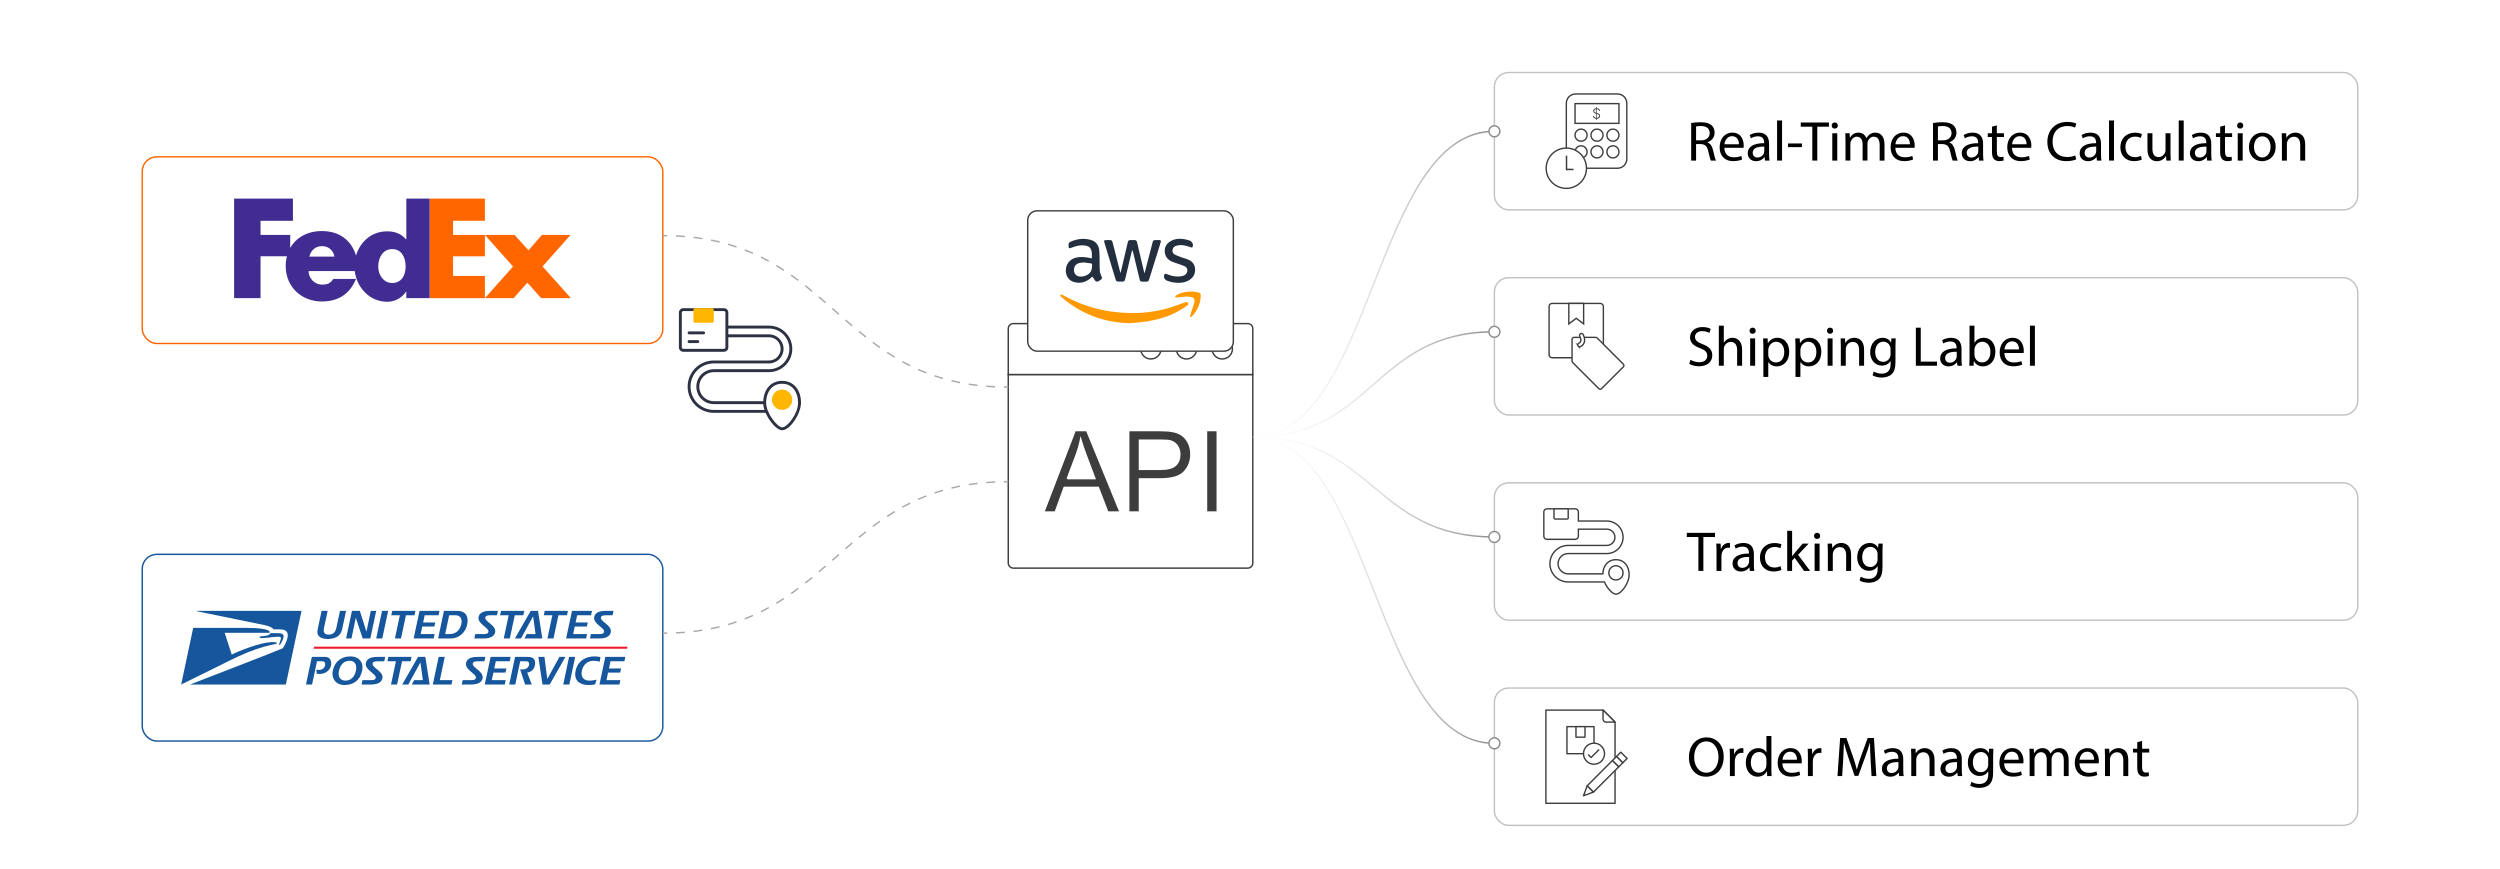 <?xml version="1.0" encoding="UTF-8"?><svg id="_03-Shipping-Solutions" xmlns="http://www.w3.org/2000/svg" xmlns:xlink="http://www.w3.org/1999/xlink" viewBox="0 0 860 298.867"><defs><filter id="drop-shadow-1" filterUnits="userSpaceOnUse"><feOffset dx="0" dy="5"/><feGaussianBlur result="blur" stdDeviation="4"/><feFlood flood-color="#333" flood-opacity=".09"/><feComposite in2="blur" operator="in"/><feComposite in="SourceGraphic"/></filter><filter id="drop-shadow-2" filterUnits="userSpaceOnUse"><feOffset dx="0" dy="5"/><feGaussianBlur result="blur-2" stdDeviation="4"/><feFlood flood-color="#333" flood-opacity=".09"/><feComposite in2="blur-2" operator="in"/><feComposite in="SourceGraphic"/></filter><filter id="drop-shadow-3" filterUnits="userSpaceOnUse"><feOffset dx="0" dy="5"/><feGaussianBlur result="blur-3" stdDeviation="4"/><feFlood flood-color="#333" flood-opacity=".09"/><feComposite in2="blur-3" operator="in"/><feComposite in="SourceGraphic"/></filter><filter id="drop-shadow-4" filterUnits="userSpaceOnUse"><feOffset dx="0" dy="5"/><feGaussianBlur result="blur-4" stdDeviation="4"/><feFlood flood-color="#333" flood-opacity=".09"/><feComposite in2="blur-4" operator="in"/><feComposite in="SourceGraphic"/></filter><filter id="drop-shadow-5" filterUnits="userSpaceOnUse"><feOffset dx="0" dy="5"/><feGaussianBlur result="blur-5" stdDeviation="4"/><feFlood flood-color="#333" flood-opacity=".09"/><feComposite in2="blur-5" operator="in"/><feComposite in="SourceGraphic"/></filter><filter id="drop-shadow-6" filterUnits="userSpaceOnUse"><feOffset dx="0" dy="5"/><feGaussianBlur result="blur-6" stdDeviation="4"/><feFlood flood-color="#333" flood-opacity=".09"/><feComposite in2="blur-6" operator="in"/><feComposite in="SourceGraphic"/></filter><filter id="drop-shadow-7" filterUnits="userSpaceOnUse"><feOffset dx="0" dy="5"/><feGaussianBlur result="blur-7" stdDeviation="4"/><feFlood flood-color="#333" flood-opacity=".09"/><feComposite in2="blur-7" operator="in"/><feComposite in="SourceGraphic"/></filter><filter id="drop-shadow-8" filterUnits="userSpaceOnUse"><feOffset dx="0" dy="5"/><feGaussianBlur result="blur-8" stdDeviation="4"/><feFlood flood-color="#333" flood-opacity=".09"/><feComposite in2="blur-8" operator="in"/><feComposite in="SourceGraphic"/></filter><linearGradient id="linear-gradient" x1="430.962" y1="97.746" x2="514.069" y2="97.746" gradientUnits="userSpaceOnUse"><stop offset="0" stop-color="#fff" stop-opacity=".1"/><stop offset="1" stop-color="#8a8a8a"/></linearGradient><linearGradient id="linear-gradient-2" x1="430.962" y1="45.167" x2="514.069" y2="45.167" xlink:href="#linear-gradient"/><linearGradient id="linear-gradient-3" y1="203.013" y2="203.013" xlink:href="#linear-gradient"/><linearGradient id="linear-gradient-4" x1="430.962" y1="255.7" x2="514.069" y2="255.7" xlink:href="#linear-gradient"/><linearGradient id="linear-gradient-5" y1="132.235" y2="132.235" xlink:href="#linear-gradient"/><linearGradient id="linear-gradient-6" x1="430.962" y1="114.144" x2="514.069" y2="114.144" xlink:href="#linear-gradient"/><linearGradient id="linear-gradient-7" y1="167.524" y2="167.524" xlink:href="#linear-gradient"/><linearGradient id="linear-gradient-8" x1="430.962" y1="184.723" x2="514.069" y2="184.723" xlink:href="#linear-gradient"/></defs><g filter="url(#drop-shadow-1)"><rect x="48.927" y="48.952" width="179.079" height="64.214" rx="5" ry="5" fill="#fff" stroke="#f60" stroke-miterlimit="10" stroke-width=".5"/><g id="g376"><g id="g386"><path id="path388" d="M186.151,97.564l-4.747-5.325-4.704,5.325h-9.895l9.673-10.871-9.673-10.872h10.205l4.793,5.281,4.614-5.281h9.852l-9.628,10.828,9.759,10.915h-10.249Z" fill="#f60" stroke-width="0"/></g><g id="g390"><path id="path392" d="M147.792,97.564v-34.25h19.011v7.634h-10.957v4.873h10.957v7.347h-10.957v6.742h10.957v7.655h-19.011v-0Z" fill="#f60" stroke-width="0"/></g><g id="g394"><path id="path396" d="M134.905,92.349c-2.956,0-4.795-2.755-4.795-5.631,0-3.073,1.6-6.03,4.795-6.03,3.313,0,4.634,2.956,4.634,6.03,0,2.916-1.399,5.631-4.634,5.631M106.408,83.267c.506-2.173,2.194-3.596,4.3-3.596,2.319,0,3.92,1.38,4.341,3.596h-8.641ZM139.771,63.312v14.018h-.087c-1.776-2.041-3.994-2.751-6.567-2.751-5.274,0-9.245,3.586-10.639,8.325-1.59-5.222-5.69-8.423-11.771-8.423-4.938,0-8.835,2.216-10.872,5.828v-4.489h-10.205v-4.873h11.137v-7.635h-20.235v34.252h9.098v-14.398h9.068c-.271,1.058-.416,2.192-.416,3.385,0,7.146,5.459,12.159,12.425,12.159,5.858,0,9.719-2.75,11.758-7.763h-7.795c-1.057,1.506-1.856,1.954-3.964,1.954-2.445,0-4.553-2.132-4.553-4.664h15.876c.689,5.676,5.109,10.571,11.174,10.571,2.617,0,5.015-1.287,6.479-3.462h.087v2.218h8.02v-34.252h-8.02v0Z" fill="#412c91" stroke-width="0"/></g></g></g><g filter="url(#drop-shadow-2)"><rect x="48.927" y="185.7" width="179.079" height="64.214" rx="5" ry="5" fill="#fff" stroke="#15569c" stroke-miterlimit="10" stroke-width=".5"/><path d="M99.162,231.49l5.815-27.364h-38.086l-5.816,27.364h38.086Z" fill="#fff" stroke-width="0"/><path d="M103.723,205.133l-36.022.002-.021.12s21.177,4.35,21.596,4.423c4.866.859,4.715,1.798,4.715,1.798,3.41-.017,3.828.12,4.425.618,1.793,1.497-1.121,5.91-1.121,5.91-.417.308-31.919,12.473-31.919,12.473h32.958l5.389-25.343.001-.001ZM110.63,205.133l-1.368,6.441c-.491,2.225,1.01,3.233,3.51,3.233,2.509,0,4.416-1.008,4.894-3.233,1.391-6.441-.015,0,1.391-6.441h-2.098s-1.06,4.955-1.243,5.803c-.316,1.486-1.1,2.373-2.637,2.373-1.605-.013-1.935-.902-1.606-2.373-.037.149,1.248-5.803,1.248-5.803h-2.091ZM121.066,205.133l-2.017,9.502h1.859l1.466-7.052h.043l2.346,7.052h2.637l2.013-9.502h-1.854l-1.497,7.13h-.026l-2.254-7.13h-2.716ZM131.424,205.133l-2.011,9.502h2.093l2.014-9.502h-2.096ZM134.925,205.133l-.332,1.513h2.957l-1.698,7.99h2.094l1.696-7.99h2.954l.319-1.513h-7.99ZM144.321,205.133l-2.028,9.502h6.886l.32-1.513h-4.781l.543-2.597h4.173l.303-1.403h-4.171l.527-2.477h4.787l.315-1.513h-6.876l.001.001ZM152.723,205.133l-2.012,9.502h4.292c2.651,0,5.196-1.748,5.767-5.167.408-2.424-.56-4.334-3.435-4.334h-4.611ZM168.474,205.133c-2.462,0-3.687.874-3.869,2.241-.305,2.277,3.723,3.629,3.42,4.992-.188.796-1.166.756-1.961.756h-2.582l-.32,1.512h3.208c2.624,0,3.763-.942,3.974-2.241.383-2.332-3.709-3.536-3.389-5.045.104-.465.62-.703,1.759-.703h2.24l.329-1.512h-2.807ZM172.358,205.133l-.329,1.513h2.954l-1.695,7.99h2.093l1.695-7.99h2.957l.318-1.513h-7.993ZM182.569,205.133l-5.444,9.502h2.094l4.174-7.617.836,6.105h-2.998l-.82,1.513h6.146l-1.483-9.503h-2.505v.002ZM187.385,205.133l-.33,1.513h2.954l-1.696,7.99h2.094l1.695-7.99h2.952l.32-1.513h-7.99ZM196.772,205.133l-2.03,9.502h6.89l.32-1.513h-4.787l.544-2.597h4.174l.303-1.403h-4.172l.53-2.477h4.782l.319-1.513h-6.875l0.0.001ZM208.254,205.133c-2.465,0-3.684.874-3.87,2.241-.304,2.277,3.723,3.629,3.42,4.992-.187.796-1.168.756-1.963.756h-2.583l-.317,1.512h3.205c2.624,0,3.765-.942,3.979-2.241.381-2.332-3.711-3.536-3.395-5.045.107-.465.625-.703,1.765-.703h2.235l.336-1.512h-2.81ZM154.512,206.646h2.136c1.735,0,2.354,1.286,2.09,2.795-.37,2.134-1.735,3.682-4.104,3.682h-1.497l1.375-6.477ZM85.004,210.992c-.955-.007-1.627.007-1.704.002h-16.841l-4.138,19.489s12.674-6.219,14.224-7.016c3.176-1.632,7.568-3.787,11.626-5.17.773-.261,4.086-1.283,6.016-1.627.748-.133,1.066-.261,1.056-.4-.029-.4-.781-.426-2.054-.364-3.886.183-11.33,3.147-13.473,4.278l-2.419-7.498h15.456c.521-1.458-4.885-1.67-7.751-1.692l.001-.002ZM93.2,212.798c-.112,0-.209.075-.338.252-.119.152-.215.256-.523.41-.477.235-1.725.367-2.31.415-.561.047-.713.104-.722.32-.006.194.083.304.888.304,1.851,0,5.183-.698,6.187-.379.53.169.104,1.113-.331,2.355-.168.479.162.445.354.235.192-.212,1.056-1.794,1.15-2.599.133-1.144-.848-1.316-2.201-1.316h-2.153l-0.0.001ZM120.585,220.801c-2.94,0-5.39,1.536-6.108,4.915-.567,2.702,1.077,4.927,4.004,4.927,2.969,0,5.353-1.469,6.096-4.927.608-2.821-1.076-4.915-3.991-4.915h-0ZM204.456,220.801c-2.916,0-5.722,1.509-6.439,4.915-.727,3.405,1.431,4.927,4.348,4.927.807,0,1.58-.091,2.347-.209l.516-1.634c-.755.188-1.553.334-2.547.334-1.895,0-2.965-1.272-2.516-3.418.45-2.147,2.065-3.406,3.958-3.406.97,0,1.63.132,2.227.305l.187-1.602c-.674-.119-1.376-.212-2.082-.212ZM129.697,220.972c-2.466,0-3.687.874-3.871,2.241-.305,2.28,3.722,3.63,3.421,4.996-.186.795-1.168.755-1.963.755h-2.583l-.32,1.51h3.21c2.623,0,3.762-.94,3.974-2.239.385-2.331-3.709-3.538-3.392-5.048.106-.465.624-.702,1.766-.702h2.235l.333-1.513h-2.809l0.0.001ZM133.579,220.972l-.33,1.512h2.954l-1.696,7.99h2.094l1.699-7.99h2.952l.315-1.513h-7.988v.001ZM164.163,220.972c-2.467,0-3.687.874-3.871,2.241-.307,2.28,3.721,3.63,3.42,4.996-.186.795-1.168.755-1.963.755h-2.583l-.319,1.51h3.208c2.622,0,3.762-.94,3.974-2.239.385-2.331-3.708-3.538-3.395-5.048.107-.465.626-.702,1.766-.702h2.238l.33-1.513h-2.805l.001.001ZM168.782,220.972l-2.028,9.501h6.892l.317-1.51h-4.784l.544-2.599h4.174l.303-1.406h-4.172l.527-2.475h4.785l.314-1.513h-6.874l-.001.001ZM177.18,220.972l-2.015,9.501h2.094l1.695-8.003h1.881c1.166,0,1.27.648,1.152,1.245-.224,1.125-1.205,1.576-2.278,1.576-.199,0-.532.014-.796-.026l1.724,5.208h2.291l-1.564-4.096c1.392-.197,2.587-1.19,2.716-2.981.121-1.59-.62-2.425-2.474-2.425h-4.427l.001.001ZM208.229,220.972l-2.024,9.501h6.89l.317-1.51h-4.782l.543-2.599h4.174l.303-1.406h-4.172l.53-2.475h4.782l.317-1.513h-6.879l0.0.001ZM107.272,220.973l-2.015,9.5h2.095l1.696-7.99h1.707c.771,0,1.298.384,1.075,1.418-.118.569-.637,1.55-2.068,1.55-.317,0-.661-.04-.925-.067l.105,1.38c.303.027.662.077.995.077,1.881,0,3.537-1.085,3.922-2.888.25-1.191.012-2.98-2.042-2.98h-4.546ZM143.804,220.973l-5.442,9.5h2.09l4.177-7.619.831,6.109h-2.993l-.82,1.51h6.144l-1.48-9.5h-2.508ZM150.899,220.973l-2.012,9.5h6.427l.331-1.51h-4.333l1.695-7.99h-2.108ZM185.192,220.973l1.43,9.5h2.476l5.409-9.5h-2.068l-4.173,7.621-.981-7.621h-2.094.001ZM195.768,220.973l-2.012,9.5h2.094l2.013-9.5h-2.095ZM120.255,222.31c1.935,0,2.585,1.483,2.175,3.406-.454,2.147-1.724,3.418-3.618,3.418-1.962,0-2.612-1.577-2.201-3.418.49-2.147,1.752-3.406,3.645-3.406Z" fill="#15569c" stroke-width="0"/><path d="M108.017,217.454l-.148.705h107.844l.145-.705h-107.842Z" fill="#ed192d" stroke-width="0"/></g><g filter="url(#drop-shadow-3)"><path d="M430.962,123.836v64.842c0,.968-.785,1.753-1.753,1.753h-80.615c-.968,0-1.753-.785-1.753-1.753v-64.842h84.12Z" fill="#fff" fill-rule="evenodd" stroke="#3d3d3d" stroke-miterlimit="10" stroke-width=".5"/><path d="M415.032,171.153v-28.04h3.708v28.04h-3.708ZM391.98,156.444h7.253c2.396,0,4.1-.444,5.105-1.338,1.005-.894,1.508-2.148,1.508-3.767,0-1.175-.294-2.181-.888-3.016-.594-.836-1.371-1.384-2.344-1.652-.627-.163-1.776-.248-3.46-.248h-7.175v10.021-0ZM388.272,171.153v-28.04h10.576c1.861,0,3.284.091,4.263.268,1.377.228,2.533.666,3.467,1.312.927.64,1.678,1.547,2.246,2.703.568,1.162.849,2.435.849,3.826,0,2.383-.757,4.407-2.272,6.058-1.521,1.645-4.263,2.474-8.226,2.474h-7.194v11.399h-3.708 0ZM367.152,159.637h9.512l-2.931-7.762c-.888-2.357-1.554-4.296-1.985-5.817-.359,1.802-.862,3.584-1.515,5.36l-3.081,8.219h0ZM359.063,171.153l10.772-28.04h3.995l11.477,28.04h-4.23l-3.271-8.493h-11.725l-3.075,8.493h-3.943Z" fill="#3d3d3d" fill-rule="evenodd" stroke="#fff" stroke-miterlimit="10" stroke-width=".5"/><path d="M348.594,106.31h80.615c.968,0,1.753.785,1.753,1.753v15.772h-84.12v-15.772c0-.968.785-1.753,1.753-1.753v-0Z" fill="#fff" stroke="#3d3d3d" stroke-miterlimit="10" stroke-width=".5"/><path d="M416.95,114.983v0c0,1.936,1.569,3.505,3.505,3.505h0c1.936,0,3.505-1.569,3.505-3.505v-0c0-1.936-1.569-3.505-3.505-3.505h-0c-1.936 0-3.505,1.569-3.505,3.505Z" fill="#fff" stroke="#3d3d3d" stroke-miterlimit="10" stroke-width=".5"/><path d="M395.903,118.488h.001c1.936,0,3.505-1.569,3.505-3.505v-0c0-1.936-1.569-3.505-3.505-3.505h-.001c-1.936,0-3.505,1.569-3.505,3.505v0c0,1.936,1.569,3.505,3.505,3.505Z" fill="#fff" stroke="#3d3d3d" stroke-miterlimit="10" stroke-width=".5"/><path d="M404.656,114.983v0c0,1.936,1.569,3.505,3.505,3.505h0c1.936,0,3.505-1.569,3.505-3.505v-0c0-1.936-1.569-3.505-3.505-3.505h-0c-1.936 0-3.505,1.569-3.505,3.505Z" fill="#fff" stroke="#3d3d3d" stroke-miterlimit="10" stroke-width=".5"/></g><g filter="url(#drop-shadow-4)"><rect x="353.534" y="67.526" width="70.735" height="48.277" rx="3.243" ry="3.243" fill="#fff" stroke="#3d3d3d" stroke-miterlimit="10" stroke-width=".5"/><path d="M389.403,81.211c-.18.739-.363,1.478-.539,2.217-.599,2.508-1.193,5.018-1.792,7.526-.192.805-.343.918-1.183.919-.356 0-.712.001-1.067-0-.69-.003-.862-.12-1.067-.786-.545-1.771-1.081-3.545-1.62-5.317-.71-2.334-1.419-4.668-2.129-7.002-.004-.015-.013-.028-.017-.043-.318-1.058-.255-1.146.822-1.146.278-0.0.557-.001.835 0.0.763.004.895.09,1.098.844.285,1.058.546,2.123.817,3.186.586,2.305,1.17,4.61,1.757,6.915.025.099.066.194.144.418.35-1.482.671-2.838.991-4.194.499-2.12.995-4.241,1.497-6.36.159-.671.329-.799,1.032-.808.402-.005.804-.007,1.207 0.0.655.011.814.142.974.815.346,1.458.686,2.917,1.03,4.376.461,1.953.923,3.906,1.386,5.859.024.101.06.198.175.304.229-.882.458-1.764.686-2.646.674-2.601,1.347-5.203,2.023-7.803.207-.794.35-.903,1.148-.907.418-.002.835.007,1.253-.001.398-.008.537.204.462.559-.074.346-.182.686-.287,1.025-1.227,3.935-2.457,7.87-3.686,11.805-.26.834-.383.924-1.248.925-.34 0-.681.001-1.021-0-.723-.003-.895-.131-1.064-.828-.466-1.921-.925-3.843-1.388-5.765-.328-1.363-.656-2.725-.984-4.088l-.246-0Z" fill="#232f3f" stroke-width="0"/><path d="M388.769,106.194c-.003 0-.006 0-.009 0-8.196-.19-15.551-2.662-22.029-7.686-.586-.454-1.142-.947-1.709-1.426-.082-.069-.19-.145-.215-.236-.04-.147-.083-.359-.009-.453.072-.091.321-.139.436-.085.516.243,1.012.53,1.516.798,4.663,2.486,9.606,4.15,14.826,4.958,1.458.226,2.931.38,4.404.493,1.907.146,5.031.179,6.938.032,3.19-.247,6.337-.797,9.41-1.731,1.756-.533,3.472-1.199,5.206-1.805.087-.031.171-.075.261-.096.345-.083.694-.117.903.248.211.371.033.677-.272.878-.98.645-1.943,1.326-2.972,1.884-2.837,1.676-6.408,2.824-11.034,3.628-1.872.274-3.765.403-5.649.598Z" fill="#fe9901" stroke-width="0"/><path d="M375.819,90.19c-.023-.035-.073-.043-.105-.014-.345.306-.687.647-1.073.927-1.565,1.135-3.31,1.418-5.156.923-1.855-.497-2.943-2.168-2.839-4.22.124-2.43,1.875-4.136,4.462-4.346,1.337-.109,2.656.023,3.963.306.149.032.3.059.517.102.017-1.171.168-2.314-.446-3.36-.426-.727-1.153-.941-1.921-1.052-1.531-.221-2.982.119-4.396.669-1.188.462-1.22.434-1.238-.834-.007-.496.102-.874.586-1.095,2.21-1.009,4.503-1.327,6.868-.723,1.841.47,2.936,1.771,3.118,3.713.113,1.213.078,2.439.103,3.66.023,1.128-.027,2.263.083,3.383.065.657.347,1.302.595,1.928.226.571.22.726-.295,1.079-.251.172-.502.344-.758.507-.382.242-.896.152-1.167-.211-.32-.429-.601-.889-.902-1.343ZM372.894,85.277c-.005-.001-.011-.001-.016-0-.507.052-.924.069-1.33.141-1.215.214-1.908.91-2.071,2.048-.209,1.453.573,2.539,1.962,2.654.942.078,1.841-.129,2.667-.608,1.331-.772,1.576-2.037,1.577-3.428 0-.321-.126-.442-.409-.481-.822-.111-1.643-.225-2.378-.326Z" fill="#232f3f" stroke-width="0"/><path d="M405.305,92.3c-1.341-.017-2.644-.244-3.884-.764-.865-.363-1.249-1.277-.876-2.13.056-.128.346-.233.514-.215.252.027.49.174.736.267,1.591.607,3.221.862,4.906.493.633-.138,1.196-.428,1.526-1.034.465-.855.218-1.876-.665-2.304-.8-.388-1.668-.634-2.508-.938-.681-.246-1.393-.428-2.043-.738-1.454-.694-2.296-1.849-2.344-3.495-.051-1.712.847-2.863,2.291-3.623,1.428-.752,2.966-.813,4.519-.529.579.106,1.157.253,1.714.449.789.278,1.302,1.084,1.152,1.908-.123.673-.481.496-.795.402-.722-.215-1.431-.512-2.169-.63-.997-.159-2.015-.182-2.99.214-.571.232-.987.76-1.049,1.373-.069.679.175,1.254.779,1.567.68.352,1.411.613,2.133.878.738.271,1.502.474,2.238.751,1.532.577,2.516,1.629,2.616,3.318.107,1.799-.703,3.132-2.264,3.992-1.093.603-2.292.809-3.534.788Z" fill="#232f3f" stroke-width="0"/><path d="M408.249,96.992c-.005-.001-.01-.001-.015-0-1.162.114-2.263.234-3.366.321-.236.019-.481-.08-.722-.125.149-.195.26-.451.454-.576,1.124-.724,2.379-1.074,3.698-1.234,1.143-.139,2.277-.131,3.407.095.211.042.421.097.625.165.589.199.71.364.715.98.016,1.773-.477,3.423-1.321,4.956-.398.722-.955,1.358-1.453,2.024-.099.133-.241.247-.387.326-.137.074-.304.091-.459.133-.006-.17-.06-.356-.012-.509.47-1.499.966-2.991,1.432-4.491.075-.242.059-.518.059-.778-.001-.495-.343-.935-.828-1.036-.615-.129-1.246-.173-1.828-.25Z" fill="#fe9901" stroke-width="0"/></g><path d="M228.006,81.06c.506,0,1.007.004,1.504.011" fill="none" stroke="#a8a8a8" stroke-miterlimit="10" stroke-width=".5"/><path d="M232.542,81.164c53.951,2.535,56.364,50.262,111.279,51.951" fill="none" stroke="#a8a8a8" stroke-dasharray="0 0 3.033 3.033" stroke-miterlimit="10" stroke-width=".5"/><path d="M345.338,133.15c.497.008.998.011,1.504.011" fill="none" stroke="#a8a8a8" stroke-miterlimit="10" stroke-width=".5"/><path d="M228.006,217.808c.506,0,1.007-.004,1.504-.011" fill="none" stroke="#a8a8a8" stroke-miterlimit="10" stroke-width=".5"/><path d="M232.542,217.703c53.951-2.535,56.364-50.262,111.279-51.951" fill="none" stroke="#a8a8a8" stroke-dasharray="0 0 3.033 3.033" stroke-miterlimit="10" stroke-width=".5"/><path d="M345.338,165.717c.497-.008.998-.011,1.504-.011" fill="none" stroke="#a8a8a8" stroke-miterlimit="10" stroke-width=".5"/><path d="M242.043,114.012h-5c-.276,0-.5.224-.5.5s.224.5.5.5h5c.276,0,.5-.224.5-.5s-.224-.5-.5-.5ZM240.043,117.012h-3c-.276,0-.5.224-.5.5s.224.5.5.5h3c.276,0,.5-.224.5-.5s-.224-.5-.5-.5Z" fill="#2d3142" stroke-width="0"/><path d="M269.043,131.012c-3.74,0-6.29,2.79-6.48,7h-17.02c-2.761,0-5-2.239-5-5s2.239-5,5-5h19c4.418,0,8-3.582,8-8s-3.582-8-8-8h-14v-4.5c0-.828-.672-1.5-1.5-1.5h-14c-.828,0-1.5.672-1.5,1.5v12c0,.828.672,1.5,1.5,1.5h14c.828,0,1.5-.672,1.5-1.5v-3.5h14c2.209,0,4,1.791,4,4s-1.791,4-4,4h-19c-4.971,0-9,4.029-9,9s4.029,9,9,9h17.83c1.32,3.11,4,6,5.67,6,2.67,0,6.5-5.59,6.5-9.5,0-4.5-2.61-7.5-6.5-7.5ZM249.543,119.512c0,.276-.224.5-.5.5h-14c-.276,0-.5-.224-.5-.5v-12c0-.276.224-.5.5-.5h14c.276,0,.5.224.5.5v12ZM245.543,141.012c-4.418,0-8-3.582-8-8s3.582-8,8-8h19c2.761,0,5-2.239,5-5s-2.239-5-5-5h-14v-2h14c3.866,0,7,3.134,7,7s-3.134,7-7,7h-19c-3.314,0-6,2.686-6,6s2.686,6,6,6h17c.056.682.197,1.353.42,2h-17.42ZM269.043,147.012c-1.5,0-5.5-4.72-5.5-8.5,0-3.24,1.7-6.5,5.5-6.5s5.5,3.26,5.5,6.5c0,3.83-3.68,8.5-5.5,8.5Z" fill="#2d3142" stroke-width="0"/><rect x="238.543" y="106.012" width="7" height="5" rx=".5" ry=".5" fill="#ffb600" stroke-width="0"/><circle cx="269.043" cy="137.512" r="3.5" fill="#ffb600" stroke-width="0"/><g filter="url(#drop-shadow-5)"><rect x="514.069" y="19.947" width="297.004" height="47.237" rx="4.894" ry="4.894" fill="#fff" stroke="#c1c1c1" stroke-miterlimit="10" stroke-width=".489"/><path d="M581.763,37.319c.854-.175,2.078-.271,3.243-.271,1.807,0,2.973.33,3.788,1.068.66.583,1.029,1.477,1.029,2.486,0,1.729-1.088,2.875-2.467,3.341v.058c1.011.35,1.612,1.282,1.923,2.642.428,1.826.738,3.089,1.011,3.594h-1.748c-.214-.369-.506-1.496-.875-3.127-.388-1.806-1.087-2.486-2.622-2.544h-1.593v5.672h-1.689v-12.917ZM583.452,43.283h1.729c1.807,0,2.953-.991,2.953-2.486,0-1.69-1.224-2.428-3.011-2.447-.816,0-1.398.078-1.671.155v4.778Z" fill="#000" stroke-width="0"/><path d="M593.182,45.847c.038,2.312,1.515,3.264,3.225,3.264,1.224,0,1.961-.214,2.603-.486l.291,1.224c-.602.272-1.632.583-3.127.583-2.895,0-4.623-1.904-4.623-4.74s1.67-5.07,4.409-5.07c3.069,0,3.885,2.7,3.885,4.429,0,.35-.039.622-.059.796h-6.604ZM598.192,44.623c.02-1.088-.446-2.778-2.369-2.778-1.729,0-2.486,1.593-2.622,2.778h4.991Z" fill="#000" stroke-width="0"/><path d="M607.164,50.237l-.137-1.185h-.058c-.524.738-1.535,1.399-2.875,1.399-1.903,0-2.875-1.34-2.875-2.7,0-2.272,2.021-3.516,5.652-3.497v-.194c0-.777-.213-2.176-2.137-2.176-.874,0-1.787.272-2.447.699l-.389-1.126c.777-.505,1.904-.835,3.089-.835,2.875,0,3.574,1.962,3.574,3.846v3.516c0,.816.039,1.612.155,2.253h-1.554ZM606.911,45.439c-1.864-.039-3.981.292-3.981,2.117,0,1.107.737,1.632,1.611,1.632,1.225,0,2.001-.777,2.273-1.573.058-.175.097-.369.097-.544v-1.632Z" fill="#000" stroke-width="0"/><path d="M611.318,36.445h1.709v13.792h-1.709v-13.792Z" fill="#000" stroke-width="0"/><path d="M619.863,44.351v1.263h-4.798v-1.263h4.798Z" fill="#000" stroke-width="0"/><path d="M623.437,38.582h-3.982v-1.438h9.693v1.438h-4.002v11.655h-1.709v-11.655Z" fill="#000" stroke-width="0"/><path d="M632.213,38.194c.02.583-.407,1.049-1.088,1.049-.602,0-1.029-.466-1.029-1.049,0-.603.447-1.068,1.068-1.068.642,0,1.049.466,1.049,1.068ZM630.31,50.237v-9.401h1.709v9.401h-1.709Z" fill="#000" stroke-width="0"/><path d="M634.854,43.38c0-.971-.02-1.768-.078-2.544h1.496l.078,1.515h.058c.524-.894,1.398-1.729,2.953-1.729,1.281,0,2.253.777,2.661,1.884h.038c.292-.524.661-.932,1.05-1.224.562-.427,1.185-.661,2.078-.661,1.243,0,3.088.816,3.088,4.079v5.536h-1.67v-5.322c0-1.807-.66-2.894-2.04-2.894-.971,0-1.729.718-2.02,1.554-.078.233-.137.544-.137.854v5.808h-1.67v-5.633c0-1.496-.66-2.583-1.962-2.583-1.068,0-1.846.854-2.117,1.709-.098.252-.136.544-.136.835v5.672h-1.671v-6.857Z" fill="#000" stroke-width="0"/><path d="M652.001,45.847c.038,2.312,1.515,3.264,3.224,3.264,1.225,0,1.962-.214,2.604-.486l.291,1.224c-.602.272-1.632.583-3.127.583-2.895,0-4.623-1.904-4.623-4.74s1.67-5.07,4.409-5.07c3.069,0,3.885,2.7,3.885,4.429,0,.35-.039.622-.059.796h-6.604ZM657.012,44.623c.02-1.088-.446-2.778-2.369-2.778-1.729,0-2.486,1.593-2.622,2.778h4.991Z" fill="#000" stroke-width="0"/><path d="M664.953,37.319c.854-.175,2.078-.271,3.243-.271,1.807,0,2.973.33,3.788,1.068.66.583,1.029,1.477,1.029,2.486,0,1.729-1.088,2.875-2.467,3.341v.058c1.01.35,1.612,1.282,1.923,2.642.428,1.826.738,3.089,1.011,3.594h-1.748c-.214-.369-.506-1.496-.875-3.127-.388-1.806-1.087-2.486-2.622-2.544h-1.593v5.672h-1.689v-12.917ZM666.643,43.283h1.729c1.807,0,2.953-.991,2.953-2.486,0-1.69-1.224-2.428-3.011-2.447-.816,0-1.398.078-1.671.155v4.778Z" fill="#000" stroke-width="0"/><path d="M680.781,50.237l-.137-1.185h-.058c-.524.738-1.535,1.399-2.875,1.399-1.903,0-2.875-1.34-2.875-2.7,0-2.272,2.021-3.516,5.652-3.497v-.194c0-.777-.213-2.176-2.137-2.176-.874,0-1.787.272-2.447.699l-.389-1.126c.777-.505,1.904-.835,3.089-.835,2.875,0,3.574,1.962,3.574,3.846v3.516c0,.816.039,1.612.155,2.253h-1.554ZM680.528,45.439c-1.864-.039-3.981.292-3.981,2.117,0,1.107.737,1.632,1.611,1.632,1.225,0,2.001-.777,2.273-1.573.058-.175.097-.369.097-.544v-1.632Z" fill="#000" stroke-width="0"/><path d="M686.916,38.135v2.7h2.448v1.301h-2.448v5.07c0,1.166.331,1.826,1.282,1.826.447,0,.777-.059.991-.117l.077,1.282c-.33.136-.854.233-1.515.233-.797,0-1.438-.252-1.846-.719-.485-.505-.66-1.34-.66-2.448v-5.128h-1.457v-1.301h1.457v-2.253l1.67-.447Z" fill="#000" stroke-width="0"/><path d="M692.121,45.847c.038,2.312,1.515,3.264,3.225,3.264,1.224,0,1.961-.214,2.603-.486l.291,1.224c-.602.272-1.632.583-3.127.583-2.895,0-4.623-1.904-4.623-4.74s1.67-5.07,4.409-5.07c3.069,0,3.885,2.7,3.885,4.429,0,.35-.039.622-.059.796h-6.604ZM697.132,44.623c.02-1.088-.446-2.778-2.369-2.778-1.729,0-2.486,1.593-2.622,2.778h4.991Z" fill="#000" stroke-width="0"/><path d="M714.221,49.809c-.621.311-1.864.622-3.457.622-3.691,0-6.469-2.331-6.469-6.624,0-4.098,2.777-6.876,6.838-6.876,1.631,0,2.661.35,3.107.583l-.408,1.379c-.641-.311-1.554-.544-2.642-.544-3.068,0-5.108,1.962-5.108,5.4,0,3.205,1.846,5.264,5.031,5.264,1.029,0,2.078-.214,2.758-.544l.35,1.34Z" fill="#000" stroke-width="0"/><path d="M721.348,50.237l-.137-1.185h-.058c-.524.738-1.535,1.399-2.875,1.399-1.903,0-2.875-1.34-2.875-2.7,0-2.272,2.021-3.516,5.652-3.497v-.194c0-.777-.213-2.176-2.137-2.176-.874,0-1.787.272-2.447.699l-.389-1.126c.777-.505,1.904-.835,3.089-.835,2.875,0,3.574,1.962,3.574,3.846v3.516c0,.816.039,1.612.155,2.253h-1.554ZM721.095,45.439c-1.864-.039-3.981.292-3.981,2.117,0,1.107.737,1.632,1.611,1.632,1.225,0,2.001-.777,2.273-1.573.058-.175.097-.369.097-.544v-1.632Z" fill="#000" stroke-width="0"/><path d="M725.501,36.445h1.709v13.792h-1.709v-13.792Z" fill="#000" stroke-width="0"/><path d="M736.785,49.887c-.446.233-1.438.544-2.7.544-2.836,0-4.681-1.923-4.681-4.798,0-2.895,1.981-4.992,5.05-4.992,1.011,0,1.904.252,2.37.486l-.389,1.321c-.407-.233-1.049-.447-1.981-.447-2.155,0-3.321,1.593-3.321,3.555,0,2.175,1.398,3.516,3.264,3.516.971,0,1.612-.252,2.098-.466l.291,1.282Z" fill="#000" stroke-width="0"/><path d="M746.65,47.673c0,.971.02,1.826.077,2.564h-1.515l-.098-1.535h-.038c-.447.758-1.438,1.749-3.108,1.749-1.477,0-3.244-.816-3.244-4.118v-5.497h1.71v5.206c0,1.787.544,2.992,2.098,2.992,1.146,0,1.942-.796,2.253-1.554.098-.252.155-.563.155-.874v-5.769h1.71v6.837Z" fill="#000" stroke-width="0"/><path d="M749.483,36.445h1.709v13.792h-1.709v-13.792Z" fill="#000" stroke-width="0"/><path d="M759.272,50.237l-.137-1.185h-.058c-.524.738-1.535,1.399-2.875,1.399-1.903,0-2.875-1.34-2.875-2.7,0-2.272,2.021-3.516,5.652-3.497v-.194c0-.777-.213-2.176-2.137-2.176-.874,0-1.787.272-2.447.699l-.389-1.126c.777-.505,1.904-.835,3.089-.835,2.875,0,3.574,1.962,3.574,3.846v3.516c0,.816.039,1.612.155,2.253h-1.554ZM759.02,45.439c-1.864-.039-3.981.292-3.981,2.117,0,1.107.737,1.632,1.611,1.632,1.225,0,2.001-.777,2.273-1.573.058-.175.097-.369.097-.544v-1.632Z" fill="#000" stroke-width="0"/><path d="M765.407,38.135v2.7h2.448v1.301h-2.448v5.07c0,1.166.331,1.826,1.282,1.826.447,0,.777-.059.991-.117l.077,1.282c-.33.136-.854.233-1.515.233-.797,0-1.438-.252-1.846-.719-.485-.505-.66-1.34-.66-2.448v-5.128h-1.457v-1.301h1.457v-2.253l1.67-.447Z" fill="#000" stroke-width="0"/><path d="M771.68,38.194c.02.583-.407,1.049-1.088,1.049-.602,0-1.029-.466-1.029-1.049,0-.603.447-1.068,1.068-1.068.642,0,1.049.466,1.049,1.068ZM769.776,50.237v-9.401h1.709v9.401h-1.709Z" fill="#000" stroke-width="0"/><path d="M782.828,45.458c0,3.477-2.408,4.992-4.682,4.992-2.544,0-4.506-1.865-4.506-4.837,0-3.146,2.059-4.992,4.662-4.992,2.699,0,4.525,1.962,4.525,4.837ZM775.369,45.555c0,2.059,1.185,3.613,2.855,3.613,1.632,0,2.855-1.535,2.855-3.652,0-1.593-.797-3.613-2.816-3.613-2.021,0-2.895,1.865-2.895,3.652Z" fill="#000" stroke-width="0"/><path d="M784.981,43.38c0-.971-.02-1.768-.078-2.544h1.516l.097,1.554h.039c.467-.894,1.554-1.768,3.108-1.768,1.301,0,3.321.777,3.321,4.001v5.614h-1.709v-5.419c0-1.515-.563-2.778-2.176-2.778-1.127,0-2.001.796-2.292,1.749-.078.213-.117.505-.117.796v5.652h-1.709v-6.857Z" fill="#000" stroke-width="0"/><g id="icons_without_caption"><g id="CALCULATOR"><path d="M556.428,52.872h-14.417c-1.763-.002-3.192-1.431-3.193-3.193v-19.157c.002-1.763,1.431-3.192,3.193-3.193h14.417c1.763.002,3.192,1.431,3.193,3.193v19.157c-.002,1.763-1.431,3.192-3.193,3.193l-0.0 0Z" fill="#fff" stroke="#3d3d3d" stroke-miterlimit="10" stroke-width=".485"/><path d="M543.884,43.57c-1.147,0-2.076-.929-2.076-2.076s.929-2.076,2.076-2.076,2.076.929,2.076,2.076-.929,2.076-2.076,2.076ZM549.368,43.57c-1.147,0-2.076-.929-2.076-2.076s.929-2.076,2.076-2.076,2.076.929,2.076,2.076-.929,2.076-2.076,2.076ZM543.884,49.319c-1.147,0-2.076-.929-2.076-2.076s.929-2.076,2.076-2.076,2.076.929,2.076,2.076-.929,2.076-2.076,2.076ZM549.368,49.319c-1.147,0-2.076-.929-2.076-2.076s.929-2.076,2.076-2.076,2.076.929,2.076,2.076-.929,2.076-2.076,2.076ZM554.852,43.57c-1.147,0-2.076-.929-2.076-2.076s.929-2.076,2.076-2.076,2.076.929,2.076,2.076-.929,2.076-2.076,2.076ZM554.852,49.319c-1.147,0-2.076-.929-2.076-2.076s.929-2.076,2.076-2.076,2.076.929,2.076,2.076-.929,2.076-2.076,2.076ZM556.921,37.437h-15.106v-6.793h15.106l0,6.793Z" fill="#fff" stroke="#3d3d3d" stroke-miterlimit="10" stroke-width=".485"/></g></g><path d="M549.215,35.866c-.24,0-.45-.04-.629-.12-.178-.08-.318-.191-.42-.334-.103-.143-.16-.31-.172-.499h.344c.012.141.059.259.139.354.079.095.184.168.312.218s.271.075.426.075c.175,0,.33-.029.466-.088.135-.058.241-.14.318-.245s.116-.227.116-.366c0-.117-.03-.215-.091-.295-.062-.08-.146-.147-.257-.203-.109-.055-.238-.104-.387-.147l-.418-.121c-.281-.082-.497-.198-.649-.346-.151-.148-.228-.334-.228-.557,0-.191.051-.359.153-.505.102-.146.24-.259.416-.34.175-.081.372-.122.59-.122.223,0,.419.042.589.124s.305.193.403.334.152.301.16.481h-.329c-.021-.196-.107-.351-.259-.465s-.343-.17-.573-.17c-.162,0-.304.028-.427.084-.124.056-.22.133-.29.23-.069.097-.104.209-.104.335,0,.122.034.223.103.305.069.082.157.148.265.2s.217.095.329.128l.37.107c.113.032.228.072.342.121.113.049.217.11.31.184.094.073.169.163.226.268s.085.23.085.376c0,.189-.049.36-.146.512-.098.152-.239.271-.423.358-.185.087-.404.13-.66.13ZM549.11,36.297v-4.514h.228v4.514h-.228Z" fill="#3d3d3d" stroke-width="0"/><circle cx="538.817" cy="52.872" r="6.931" fill="#fff" stroke="#3d3d3d" stroke-miterlimit="10" stroke-width=".485"/><rect x="538.626" y="48.523" width=".511" height="5.028" fill="#3d3d3d" stroke-width="0"/><polygon points="538.804 53.552 538.817 53.008 541.318 53.048 541.318 53.552 538.804 53.552" fill="#3d3d3d" stroke-width="0"/></g><g filter="url(#drop-shadow-6)"><rect x="514.069" y="90.526" width="297.004" height="47.237" rx="4.894" ry="4.894" fill="#fff" stroke="#c1c1c1" stroke-miterlimit="10" stroke-width=".489"/><path d="M581.529,118.756c.758.466,1.865.855,3.03.855,1.729,0,2.739-.913,2.739-2.234,0-1.224-.7-1.923-2.468-2.603-2.137-.757-3.457-1.865-3.457-3.71,0-2.04,1.689-3.555,4.234-3.555,1.34,0,2.312.311,2.895.641l-.467,1.379c-.427-.233-1.301-.622-2.486-.622-1.787,0-2.467,1.068-2.467,1.962,0,1.224.797,1.826,2.604,2.525,2.214.854,3.341,1.923,3.341,3.846,0,2.02-1.496,3.769-4.584,3.769-1.263,0-2.643-.369-3.342-.835l.428-1.418Z" fill="#000" stroke-width="0"/><path d="M591.277,107.023h1.709v5.866h.039c.272-.485.699-.913,1.224-1.204.505-.292,1.107-.486,1.748-.486,1.263,0,3.283.777,3.283,4.021v5.594h-1.709v-5.4c0-1.515-.563-2.797-2.176-2.797-1.107,0-1.981.777-2.292,1.709-.098.233-.117.486-.117.816v5.672h-1.709v-13.792Z" fill="#000" stroke-width="0"/><path d="M603.958,108.772c.02.583-.407,1.049-1.088,1.049-.602,0-1.029-.466-1.029-1.049,0-.603.447-1.068,1.068-1.068.642,0,1.049.466,1.049,1.068ZM602.055,120.815v-9.401h1.709v9.401h-1.709Z" fill="#000" stroke-width="0"/><path d="M606.6,114.482c0-1.204-.039-2.175-.078-3.069h1.535l.077,1.612h.039c.699-1.146,1.807-1.826,3.341-1.826,2.273,0,3.982,1.923,3.982,4.778,0,3.38-2.059,5.051-4.273,5.051-1.243,0-2.331-.544-2.895-1.477h-.039v5.109h-1.689v-10.179ZM608.289,116.988c0,.252.039.486.078.699.311,1.185,1.341,2.001,2.564,2.001,1.806,0,2.855-1.477,2.855-3.632,0-1.884-.991-3.497-2.798-3.497-1.165,0-2.253.835-2.583,2.117-.059.214-.117.466-.117.699v1.612Z" fill="#000" stroke-width="0"/><path d="M617.648,114.482c0-1.204-.039-2.175-.078-3.069h1.535l.077,1.612h.039c.699-1.146,1.807-1.826,3.341-1.826,2.273,0,3.982,1.923,3.982,4.778,0,3.38-2.059,5.051-4.273,5.051-1.243,0-2.331-.544-2.895-1.477h-.039v5.109h-1.689v-10.179ZM619.338,116.988c0,.252.039.486.078.699.311,1.185,1.341,2.001,2.564,2.001,1.806,0,2.855-1.477,2.855-3.632,0-1.884-.991-3.497-2.798-3.497-1.165,0-2.253.835-2.583,2.117-.059.214-.117.466-.117.699v1.612Z" fill="#000" stroke-width="0"/><path d="M630.601,108.772c.02.583-.407,1.049-1.088,1.049-.602,0-1.029-.466-1.029-1.049,0-.603.447-1.068,1.068-1.068.642,0,1.049.466,1.049,1.068ZM628.697,120.815v-9.401h1.709v9.401h-1.709Z" fill="#000" stroke-width="0"/><path d="M633.241,113.958c0-.971-.02-1.768-.078-2.544h1.516l.097,1.554h.039c.467-.894,1.554-1.768,3.108-1.768,1.301,0,3.321.777,3.321,4.001v5.614h-1.709v-5.419c0-1.515-.563-2.778-2.176-2.778-1.127,0-2.001.796-2.292,1.749-.078.213-.117.505-.117.796v5.652h-1.709v-6.857Z" fill="#000" stroke-width="0"/><path d="M652.118,111.413c-.038.68-.077,1.438-.077,2.583v5.458c0,2.156-.428,3.477-1.341,4.293-.912.854-2.233,1.126-3.418,1.126-1.127,0-2.37-.272-3.128-.777l.428-1.301c.621.388,1.593.738,2.758.738,1.748,0,3.03-.913,3.03-3.283v-1.049h-.039c-.524.874-1.534,1.573-2.991,1.573-2.331,0-4.001-1.981-4.001-4.584,0-3.186,2.078-4.992,4.234-4.992,1.632,0,2.525.855,2.933,1.632h.039l.078-1.418h1.495ZM650.351,115.123c0-.292-.02-.544-.097-.777-.311-.991-1.146-1.807-2.39-1.807-1.631,0-2.797,1.379-2.797,3.555,0,1.845.933,3.38,2.777,3.38,1.05,0,2.001-.66,2.37-1.748.098-.292.136-.622.136-.913v-1.69Z" fill="#000" stroke-width="0"/><path d="M659.05,107.722h1.689v11.674h5.595v1.418h-7.284v-13.092Z" fill="#000" stroke-width="0"/><path d="M673.362,120.815l-.137-1.185h-.058c-.524.738-1.535,1.399-2.875,1.399-1.903,0-2.875-1.34-2.875-2.7,0-2.272,2.021-3.516,5.652-3.497v-.194c0-.777-.213-2.176-2.137-2.176-.874,0-1.787.272-2.447.699l-.389-1.126c.777-.505,1.904-.835,3.089-.835,2.875,0,3.574,1.962,3.574,3.846v3.516c0,.816.039,1.612.155,2.253h-1.554ZM673.109,116.017c-1.864-.039-3.981.292-3.981,2.117,0,1.107.737,1.632,1.611,1.632,1.225,0,2.001-.777,2.273-1.573.058-.175.097-.369.097-.544v-1.632Z" fill="#000" stroke-width="0"/><path d="M677.438,120.815c.039-.641.078-1.593.078-2.428v-11.363h1.69v5.905h.038c.603-1.049,1.69-1.729,3.205-1.729,2.331,0,3.982,1.942,3.963,4.798,0,3.36-2.117,5.031-4.215,5.031-1.36,0-2.448-.525-3.147-1.768h-.058l-.078,1.554h-1.477ZM679.207,117.046c0,.214.038.428.077.622.33,1.185,1.321,2.001,2.564,2.001,1.787,0,2.855-1.457,2.855-3.613,0-1.884-.972-3.497-2.798-3.497-1.165,0-2.253.796-2.603,2.098-.039.194-.097.428-.097.699v1.69Z" fill="#000" stroke-width="0"/><path d="M689.518,116.425c.038,2.312,1.515,3.264,3.225,3.264,1.224,0,1.961-.214,2.603-.486l.291,1.224c-.602.272-1.632.583-3.127.583-2.895,0-4.623-1.904-4.623-4.74s1.67-5.07,4.409-5.07c3.069,0,3.885,2.7,3.885,4.429,0,.35-.039.622-.059.796h-6.604ZM694.528,115.201c.02-1.088-.446-2.777-2.369-2.777-1.729,0-2.486,1.593-2.622,2.777h4.991Z" fill="#000" stroke-width="0"/><path d="M698.294,107.023h1.709v13.792h-1.709v-13.792Z" fill="#000" stroke-width="0"/><rect x="532.886" y="99.391" width="18.671" height="18.671" rx="1" ry="1" fill="#fff" stroke="#3d3d3d" stroke-miterlimit="10" stroke-width=".485"/><polygon points="544.768 106.422 542.222 104.483 539.676 106.422 539.676 99.391 544.768 99.391 544.768 106.422" fill="#fff" stroke="#3d3d3d" stroke-miterlimit="10" stroke-width=".485"/><path d="M558.432,120.275l-9.02-9.027c-.121-.12-.285-.188-.456-.189h-7.521c-.36,0-.652.292-.652.652v7.521c.001.171.069.335.189.456l9.027,9.02c.254.253.665.253.919,0l7.515-7.515c.253-.254.253-.665 0-.919Z" fill="#fff" stroke="#3d3d3d" stroke-miterlimit="10" stroke-width=".485"/><path d="M542.81,113.959c-.161-.32-.033-.711.287-.873.828-.417.945-1.219.365-2.385-.186-.308-.086-.709.222-.894.308-.186.709-.086.894.222.016.027.031.056.043.085.906,1.812.547,3.389-.939,4.132-.32.161-.711.033-.873-.287Z" fill="#fff" stroke="#3d3d3d" stroke-miterlimit="10" stroke-width=".485"/></g><g filter="url(#drop-shadow-7)"><rect x="514.069" y="161.105" width="297.004" height="47.237" rx="4.894" ry="4.894" fill="#fff" stroke="#c1c1c1" stroke-miterlimit="10" stroke-width=".489"/><path d="M584.249,179.739h-3.982v-1.438h9.693v1.438h-4.002v11.655h-1.709v-11.655Z" fill="#000" stroke-width="0"/><path d="M590.481,184.926c0-1.107-.02-2.059-.078-2.933h1.496l.059,1.845h.077c.428-1.263,1.457-2.059,2.604-2.059.194,0,.33.02.485.059v1.612c-.175-.039-.35-.058-.583-.058-1.204,0-2.059.913-2.292,2.195-.039.233-.077.505-.077.796v5.012h-1.69v-6.468Z" fill="#000" stroke-width="0"/><path d="M601.94,191.394l-.137-1.185h-.058c-.524.738-1.535,1.399-2.875,1.399-1.903,0-2.875-1.34-2.875-2.7,0-2.272,2.021-3.516,5.652-3.497v-.194c0-.777-.213-2.176-2.137-2.176-.874,0-1.787.272-2.447.699l-.389-1.126c.777-.505,1.904-.835,3.089-.835,2.875,0,3.574,1.962,3.574,3.846v3.516c0,.816.039,1.612.155,2.253h-1.554ZM601.688,186.596c-1.864-.039-3.981.292-3.981,2.117,0,1.107.737,1.632,1.611,1.632,1.225,0,2.001-.777,2.273-1.573.058-.175.097-.369.097-.544v-1.632Z" fill="#000" stroke-width="0"/><path d="M612.796,191.044c-.446.233-1.438.544-2.7.544-2.836,0-4.681-1.923-4.681-4.798,0-2.895,1.981-4.992,5.05-4.992,1.011,0,1.904.252,2.37.486l-.389,1.321c-.407-.233-1.049-.447-1.981-.447-2.155,0-3.321,1.593-3.321,3.555,0,2.175,1.398,3.516,3.264,3.516.971,0,1.612-.252,2.098-.466l.291,1.282Z" fill="#000" stroke-width="0"/><path d="M616.484,186.305h.038c.233-.33.563-.738.836-1.068l2.758-3.244h2.059l-3.632,3.865,4.138,5.536h-2.079l-3.243-4.506-.874.971v3.535h-1.69v-13.792h1.69v8.702Z" fill="#000" stroke-width="0"/><path d="M626.135,179.351c.02.583-.407,1.049-1.088,1.049-.602,0-1.029-.466-1.029-1.049,0-.603.447-1.068,1.068-1.068.642,0,1.049.466,1.049,1.068ZM624.231,191.394v-9.401h1.709v9.401h-1.709Z" fill="#000" stroke-width="0"/><path d="M628.775,184.537c0-.971-.02-1.768-.078-2.544h1.516l.097,1.554h.039c.467-.894,1.554-1.768,3.108-1.768,1.301,0,3.321.777,3.321,4.001v5.614h-1.709v-5.419c0-1.515-.563-2.778-2.176-2.778-1.127,0-2.001.796-2.292,1.749-.078.213-.117.505-.117.796v5.652h-1.709v-6.857Z" fill="#000" stroke-width="0"/><path d="M647.652,181.993c-.038.68-.077,1.438-.077,2.583v5.458c0,2.156-.428,3.477-1.341,4.293-.912.854-2.233,1.126-3.418,1.126-1.127,0-2.37-.272-3.128-.777l.428-1.301c.621.388,1.593.738,2.758.738,1.748,0,3.03-.913,3.03-3.283v-1.049h-.039c-.524.874-1.534,1.573-2.991,1.573-2.331,0-4.001-1.981-4.001-4.584,0-3.186,2.078-4.992,4.234-4.992,1.632,0,2.525.855,2.933,1.632h.039l.078-1.418h1.495ZM645.885,185.702c0-.292-.02-.544-.097-.777-.311-.991-1.146-1.807-2.39-1.807-1.631,0-2.797,1.379-2.797,3.555,0,1.845.933,3.38,2.777,3.38,1.05,0,2.001-.66,2.37-1.748.098-.292.136-.622.136-.913v-1.69Z" fill="#000" stroke-width="0"/><path d="M555.887,187.518c-2.614,0-4.396,1.95-4.528,4.892h-11.894c-1.93,0-3.494-1.564-3.494-3.494s1.564-3.494,3.494-3.494h13.278c3.088,0,5.591-2.503,5.591-5.591s-2.503-5.591-5.591-5.591h-9.784v-3.145c0-.579-.469-1.048-1.048-1.048h-9.784c-.579,0-1.048.469-1.048,1.048v8.386c0,.579.469,1.048,1.048,1.048h9.784c.579,0,1.048-.469,1.048-1.048v-2.446h9.784c1.544,0,2.795,1.252,2.795,2.795s-1.251,2.795-2.795,2.795h-13.278c-3.474,0-6.289,2.816-6.289,6.289s2.816,6.289,6.289,6.289h12.46c.922,2.173,2.795,4.193,3.962,4.193,1.866,0,4.542-3.906,4.542-6.639,0-3.145-1.824-5.241-4.542-5.241Z" fill="#fff" stroke="#3d3d3d" stroke-miterlimit="10" stroke-width=".485"/><rect x="534.573" y="170.048" width="4.892" height="3.494" rx=".349" ry=".349" fill="#fff" stroke="#3d3d3d" stroke-miterlimit="10" stroke-width=".485"/><circle cx="555.887" cy="192.061" r="2.446" fill="#fff" stroke="#3d3d3d" stroke-miterlimit="10" stroke-width=".485"/></g><g filter="url(#drop-shadow-8)"><rect x="514.069" y="231.683" width="297.004" height="47.237" rx="4.894" ry="4.894" fill="#fff" stroke="#c1c1c1" stroke-miterlimit="10" stroke-width=".489"/><path d="M592.951,255.291c0,4.506-2.739,6.896-6.08,6.896-3.458,0-5.886-2.681-5.886-6.644,0-4.157,2.584-6.876,6.08-6.876,3.574,0,5.886,2.739,5.886,6.624ZM582.792,255.505c0,2.797,1.515,5.303,4.176,5.303,2.681,0,4.196-2.467,4.196-5.439,0-2.603-1.36-5.322-4.177-5.322-2.797,0-4.195,2.583-4.195,5.458Z" fill="#000" stroke-width="0"/><path d="M595.084,255.505c0-1.107-.02-2.059-.078-2.933h1.496l.059,1.845h.077c.428-1.263,1.457-2.059,2.604-2.059.194,0,.33.02.485.059v1.612c-.175-.039-.35-.058-.583-.058-1.204,0-2.059.913-2.292,2.195-.039.233-.078.505-.078.796v5.012h-1.689v-6.468Z" fill="#000" stroke-width="0"/><path d="M609.358,248.181v11.363c0,.835.02,1.787.078,2.428h-1.534l-.078-1.632h-.039c-.524,1.049-1.67,1.846-3.205,1.846-2.272,0-4.021-1.923-4.021-4.779-.02-3.127,1.923-5.05,4.215-5.05,1.438,0,2.409.68,2.836,1.438h.039v-5.614h1.709ZM607.649,256.398c0-.214-.02-.505-.078-.719-.252-1.088-1.185-1.981-2.467-1.981-1.768,0-2.816,1.554-2.816,3.632,0,1.904.933,3.477,2.777,3.477,1.146,0,2.195-.757,2.506-2.04.059-.233.078-.466.078-.738v-1.631Z" fill="#000" stroke-width="0"/><path d="M613.145,257.583c.038,2.312,1.515,3.264,3.225,3.264,1.224,0,1.961-.214,2.603-.486l.291,1.224c-.602.272-1.632.583-3.127.583-2.895,0-4.623-1.904-4.623-4.74s1.67-5.07,4.409-5.07c3.069,0,3.885,2.7,3.885,4.429,0,.35-.039.622-.059.796h-6.604ZM618.155,256.359c.02-1.088-.446-2.778-2.369-2.778-1.729,0-2.486,1.593-2.622,2.778h4.991Z" fill="#000" stroke-width="0"/><path d="M621.921,255.505c0-1.107-.02-2.059-.078-2.933h1.496l.059,1.845h.077c.428-1.263,1.457-2.059,2.604-2.059.194,0,.33.02.485.059v1.612c-.175-.039-.35-.058-.583-.058-1.204,0-2.059.913-2.292,2.195-.039.233-.077.505-.077.796v5.012h-1.69v-6.468Z" fill="#000" stroke-width="0"/><path d="M643.479,256.223c-.098-1.826-.214-4.021-.194-5.653h-.059c-.447,1.535-.99,3.167-1.651,4.973l-2.312,6.352h-1.281l-2.118-6.235c-.621-1.845-1.146-3.535-1.515-5.089h-.039c-.039,1.632-.136,3.827-.252,5.789l-.35,5.614h-1.612l.913-13.092h2.155l2.234,6.333c.544,1.612.99,3.05,1.32,4.409h.059c.33-1.321.797-2.758,1.379-4.409l2.331-6.333h2.156l.815,13.092h-1.65l-.33-5.75Z" fill="#000" stroke-width="0"/><path d="M653.322,261.973l-.137-1.185h-.058c-.524.738-1.535,1.399-2.875,1.399-1.903,0-2.875-1.34-2.875-2.7,0-2.272,2.021-3.516,5.652-3.497v-.194c0-.777-.213-2.176-2.137-2.176-.874,0-1.787.272-2.447.699l-.389-1.126c.777-.505,1.904-.835,3.089-.835,2.875,0,3.574,1.962,3.574,3.846v3.516c0,.816.039,1.612.155,2.253h-1.554ZM653.069,257.175c-1.864-.039-3.981.292-3.981,2.117,0,1.107.737,1.632,1.611,1.632,1.225,0,2.001-.777,2.273-1.573.058-.175.097-.369.097-.544v-1.632Z" fill="#000" stroke-width="0"/><path d="M657.477,255.116c0-.971-.02-1.768-.078-2.544h1.516l.097,1.554h.039c.467-.894,1.554-1.768,3.108-1.768,1.301,0,3.321.777,3.321,4.001v5.614h-1.709v-5.419c0-1.515-.563-2.778-2.176-2.778-1.127,0-2.001.796-2.292,1.749-.078.213-.117.505-.117.796v5.652h-1.709v-6.857Z" fill="#000" stroke-width="0"/><path d="M673.46,261.973l-.137-1.185h-.058c-.524.738-1.535,1.399-2.875,1.399-1.903,0-2.875-1.34-2.875-2.7,0-2.272,2.021-3.516,5.652-3.497v-.194c0-.777-.213-2.176-2.137-2.176-.874,0-1.787.272-2.447.699l-.389-1.126c.777-.505,1.904-.835,3.089-.835,2.875,0,3.574,1.962,3.574,3.846v3.516c0,.816.039,1.612.155,2.253h-1.554ZM673.207,257.175c-1.864-.039-3.981.292-3.981,2.117,0,1.107.737,1.632,1.611,1.632,1.225,0,2.001-.777,2.273-1.573.058-.175.097-.369.097-.544v-1.632Z" fill="#000" stroke-width="0"/><path d="M685.714,252.572c-.038.68-.077,1.438-.077,2.583v5.458c0,2.156-.428,3.477-1.341,4.293-.912.854-2.233,1.126-3.418,1.126-1.127,0-2.37-.272-3.128-.777l.428-1.301c.621.388,1.593.738,2.758.738,1.748,0,3.03-.913,3.03-3.283v-1.049h-.039c-.524.874-1.534,1.573-2.991,1.573-2.331,0-4.001-1.981-4.001-4.584,0-3.186,2.078-4.992,4.234-4.992,1.632,0,2.525.855,2.933,1.632h.039l.078-1.418h1.495ZM683.946,256.282c0-.292-.02-.544-.097-.777-.311-.991-1.146-1.807-2.39-1.807-1.631,0-2.797,1.379-2.797,3.555,0,1.845.933,3.38,2.777,3.38,1.05,0,2.001-.66,2.37-1.748.098-.292.136-.622.136-.913v-1.69Z" fill="#000" stroke-width="0"/><path d="M689.421,257.583c.038,2.312,1.515,3.264,3.224,3.264,1.225,0,1.962-.214,2.604-.486l.291,1.224c-.602.272-1.632.583-3.127.583-2.895,0-4.623-1.904-4.623-4.74s1.67-5.07,4.409-5.07c3.069,0,3.885,2.7,3.885,4.429,0,.35-.039.622-.059.796h-6.604ZM694.432,256.359c.02-1.088-.446-2.778-2.369-2.778-1.729,0-2.486,1.593-2.622,2.778h4.991Z" fill="#000" stroke-width="0"/><path d="M698.198,255.116c0-.971-.02-1.768-.078-2.544h1.496l.078,1.515h.058c.524-.894,1.398-1.729,2.953-1.729,1.281,0,2.253.777,2.661,1.884h.038c.292-.524.661-.932,1.05-1.224.562-.427,1.185-.661,2.078-.661,1.243,0,3.088.816,3.088,4.079v5.536h-1.67v-5.322c0-1.807-.66-2.894-2.04-2.894-.971,0-1.729.718-2.02,1.554-.078.233-.137.544-.137.854v5.808h-1.67v-5.633c0-1.496-.66-2.583-1.962-2.583-1.068,0-1.846.854-2.117,1.709-.098.252-.136.544-.136.835v5.672h-1.671v-6.857Z" fill="#000" stroke-width="0"/><path d="M715.346,257.583c.038,2.312,1.515,3.264,3.225,3.264,1.224,0,1.961-.214,2.603-.486l.291,1.224c-.602.272-1.632.583-3.127.583-2.895,0-4.623-1.904-4.623-4.74s1.67-5.07,4.409-5.07c3.069,0,3.885,2.7,3.885,4.429,0,.35-.039.622-.059.796h-6.604ZM720.356,256.359c.02-1.088-.446-2.778-2.369-2.778-1.729,0-2.486,1.593-2.622,2.778h4.991Z" fill="#000" stroke-width="0"/><path d="M724.122,255.116c0-.971-.02-1.768-.078-2.544h1.516l.097,1.554h.039c.467-.894,1.554-1.768,3.108-1.768,1.301,0,3.321.777,3.321,4.001v5.614h-1.709v-5.419c0-1.515-.563-2.778-2.176-2.778-1.127,0-2.001.796-2.292,1.749-.078.213-.117.505-.117.796v5.652h-1.709v-6.857Z" fill="#000" stroke-width="0"/><path d="M736.881,249.871v2.7h2.448v1.301h-2.448v5.07c0,1.166.331,1.826,1.282,1.826.447,0,.777-.059.991-.117l.077,1.282c-.33.136-.854.233-1.515.233-.797,0-1.438-.252-1.846-.719-.485-.505-.66-1.34-.66-2.448v-5.128h-1.457v-1.301h1.457v-2.253l1.67-.447Z" fill="#000" stroke-width="0"/><g id="_16-order"><path d="M555.579,271.333h-23.788v-32.061h19.651l4.137,4.137v27.924Z" fill="#fff" stroke="#3d3d3d" stroke-linecap="round" stroke-linejoin="round" stroke-width=".485"/><path d="M539.031,244.959h9.308v9.308h-9.308v-9.308Z" fill="#fff" stroke="#3d3d3d" stroke-linecap="round" stroke-linejoin="round" stroke-width=".485"/><path d="M555.579,243.408h-3.103c-.57-.002-1.033-.464-1.034-1.034v-3.103l4.137,4.137Z" fill="#fff" stroke="#3d3d3d" stroke-linecap="round" stroke-linejoin="round" stroke-width=".485"/><path d="M542.134,244.959h3.103v3.62h-3.103v-3.62Z" fill="#fff" stroke="#3d3d3d" stroke-linecap="round" stroke-linejoin="round" stroke-width=".485"/><circle cx="548.339" cy="254.268" r="3.62" fill="#fff" stroke="#3d3d3d" stroke-linecap="round" stroke-linejoin="round" stroke-width=".485"/><path d="M558.273,257.36l-1.443,1.443-1.081-1.081-1.086-1.086,1.443-1.443,2.167,2.167Z" fill="#fff" stroke="#3d3d3d" stroke-linecap="round" stroke-linejoin="round" stroke-width=".485"/><path d="M548.169,267.459l-3.449,1.288,1.288-3.449,2.162,2.162Z" fill="#fff" stroke="#3d3d3d" stroke-linecap="round" stroke-linejoin="round" stroke-width=".485"/><path d="M556.106,255.193l1.443-1.443,2.167,2.167-1.443,1.443-2.167-2.167Z" fill="#fff" stroke="#3d3d3d" stroke-linecap="round" stroke-linejoin="round" stroke-width=".485"/><path d="M555.75,257.722l1.081,1.081-2.239,2.234-6.423,6.423-2.162-2.162,8.657-8.662,1.086,1.086Z" fill="#fff" stroke="#3d3d3d" stroke-linecap="round" stroke-linejoin="round" stroke-width=".485"/></g><polyline points="546.444 254.696 547.334 255.586 549.971 252.949" fill="#fff" stroke="#3d3d3d" stroke-linecap="round" stroke-linejoin="round" stroke-width=".485"/></g><path d="M430.962,150.325c41.553,0,41.553-105.158,83.107-105.158" fill="none" stroke="url(#linear-gradient)" stroke-miterlimit="10" stroke-width=".5"/><circle cx="514.069" cy="45.167" r="1.88" fill="#fff" stroke-width="0"/><path d="M514.069,47.297c-1.174,0-2.13-.956-2.13-2.13s.956-2.13,2.13-2.13,2.13.956,2.13,2.13-.956,2.13-2.13,2.13,1.174,0,0,0ZM514.069,43.537c-.899,0-1.63.731-1.63,1.63s.731,1.63,1.63,1.63,1.63-.731,1.63-1.63-.731-1.63-1.63-1.63.899,0,0,0Z" fill="url(#linear-gradient-2)" stroke-width="0"/><path d="M430.962,150.325c41.553,0,41.553,105.375,83.107,105.375" fill="none" stroke="url(#linear-gradient-3)" stroke-miterlimit="10" stroke-width=".5"/><circle cx="514.069" cy="255.7" r="1.88" fill="#fff" stroke-width="0"/><path d="M514.069,257.83c-1.174,0-2.13-.956-2.13-2.13s.956-2.13,2.13-2.13,2.13.956,2.13,2.13-.956,2.13-2.13,2.13,1.174,0,0,0ZM514.069,254.07c-.899,0-1.63.731-1.63,1.63s.731,1.63,1.63,1.63,1.63-.731,1.63-1.63-.731-1.63-1.63-1.63.899,0,0,0Z" fill="url(#linear-gradient-4)" stroke-width="0"/><path d="M514.069,114.144c-41.553,0-41.553,36.181-83.107,36.181" fill="none" stroke="url(#linear-gradient-5)" stroke-miterlimit="10" stroke-width=".5"/><circle cx="514.069" cy="114.144" r="1.88" fill="#fff" stroke-width="0"/><path d="M514.069,112.014c-1.174,0-2.13.956-2.13,2.13s.956,2.13,2.13,2.13,2.13-.956,2.13-2.13-.956-2.13-2.13-2.13,1.174,0,0,0ZM514.069,115.774c-.899,0-1.63-.731-1.63-1.63s.731-1.63,1.63-1.63,1.63.731,1.63,1.63-.731,1.63-1.63,1.63.899,0,0,0Z" fill="url(#linear-gradient-6)" stroke-width="0"/><path d="M514.069,184.723c-41.553,0-41.553-34.398-83.107-34.398" fill="none" stroke="url(#linear-gradient-7)" stroke-miterlimit="10" stroke-width=".5"/><circle cx="514.069" cy="184.723" r="1.88" fill="#fff" stroke-width="0"/><path d="M514.069,182.593c-1.174,0-2.13.956-2.13,2.13s.956,2.13,2.13,2.13,2.13-.956,2.13-2.13-.956-2.13-2.13-2.13,1.174,0,0,0ZM514.069,186.353c-.899,0-1.63-.731-1.63-1.63s.731-1.63,1.63-1.63,1.63.731,1.63,1.63-.731,1.63-1.63,1.63.899,0,0,0Z" fill="url(#linear-gradient-8)" stroke-width="0"/></svg>